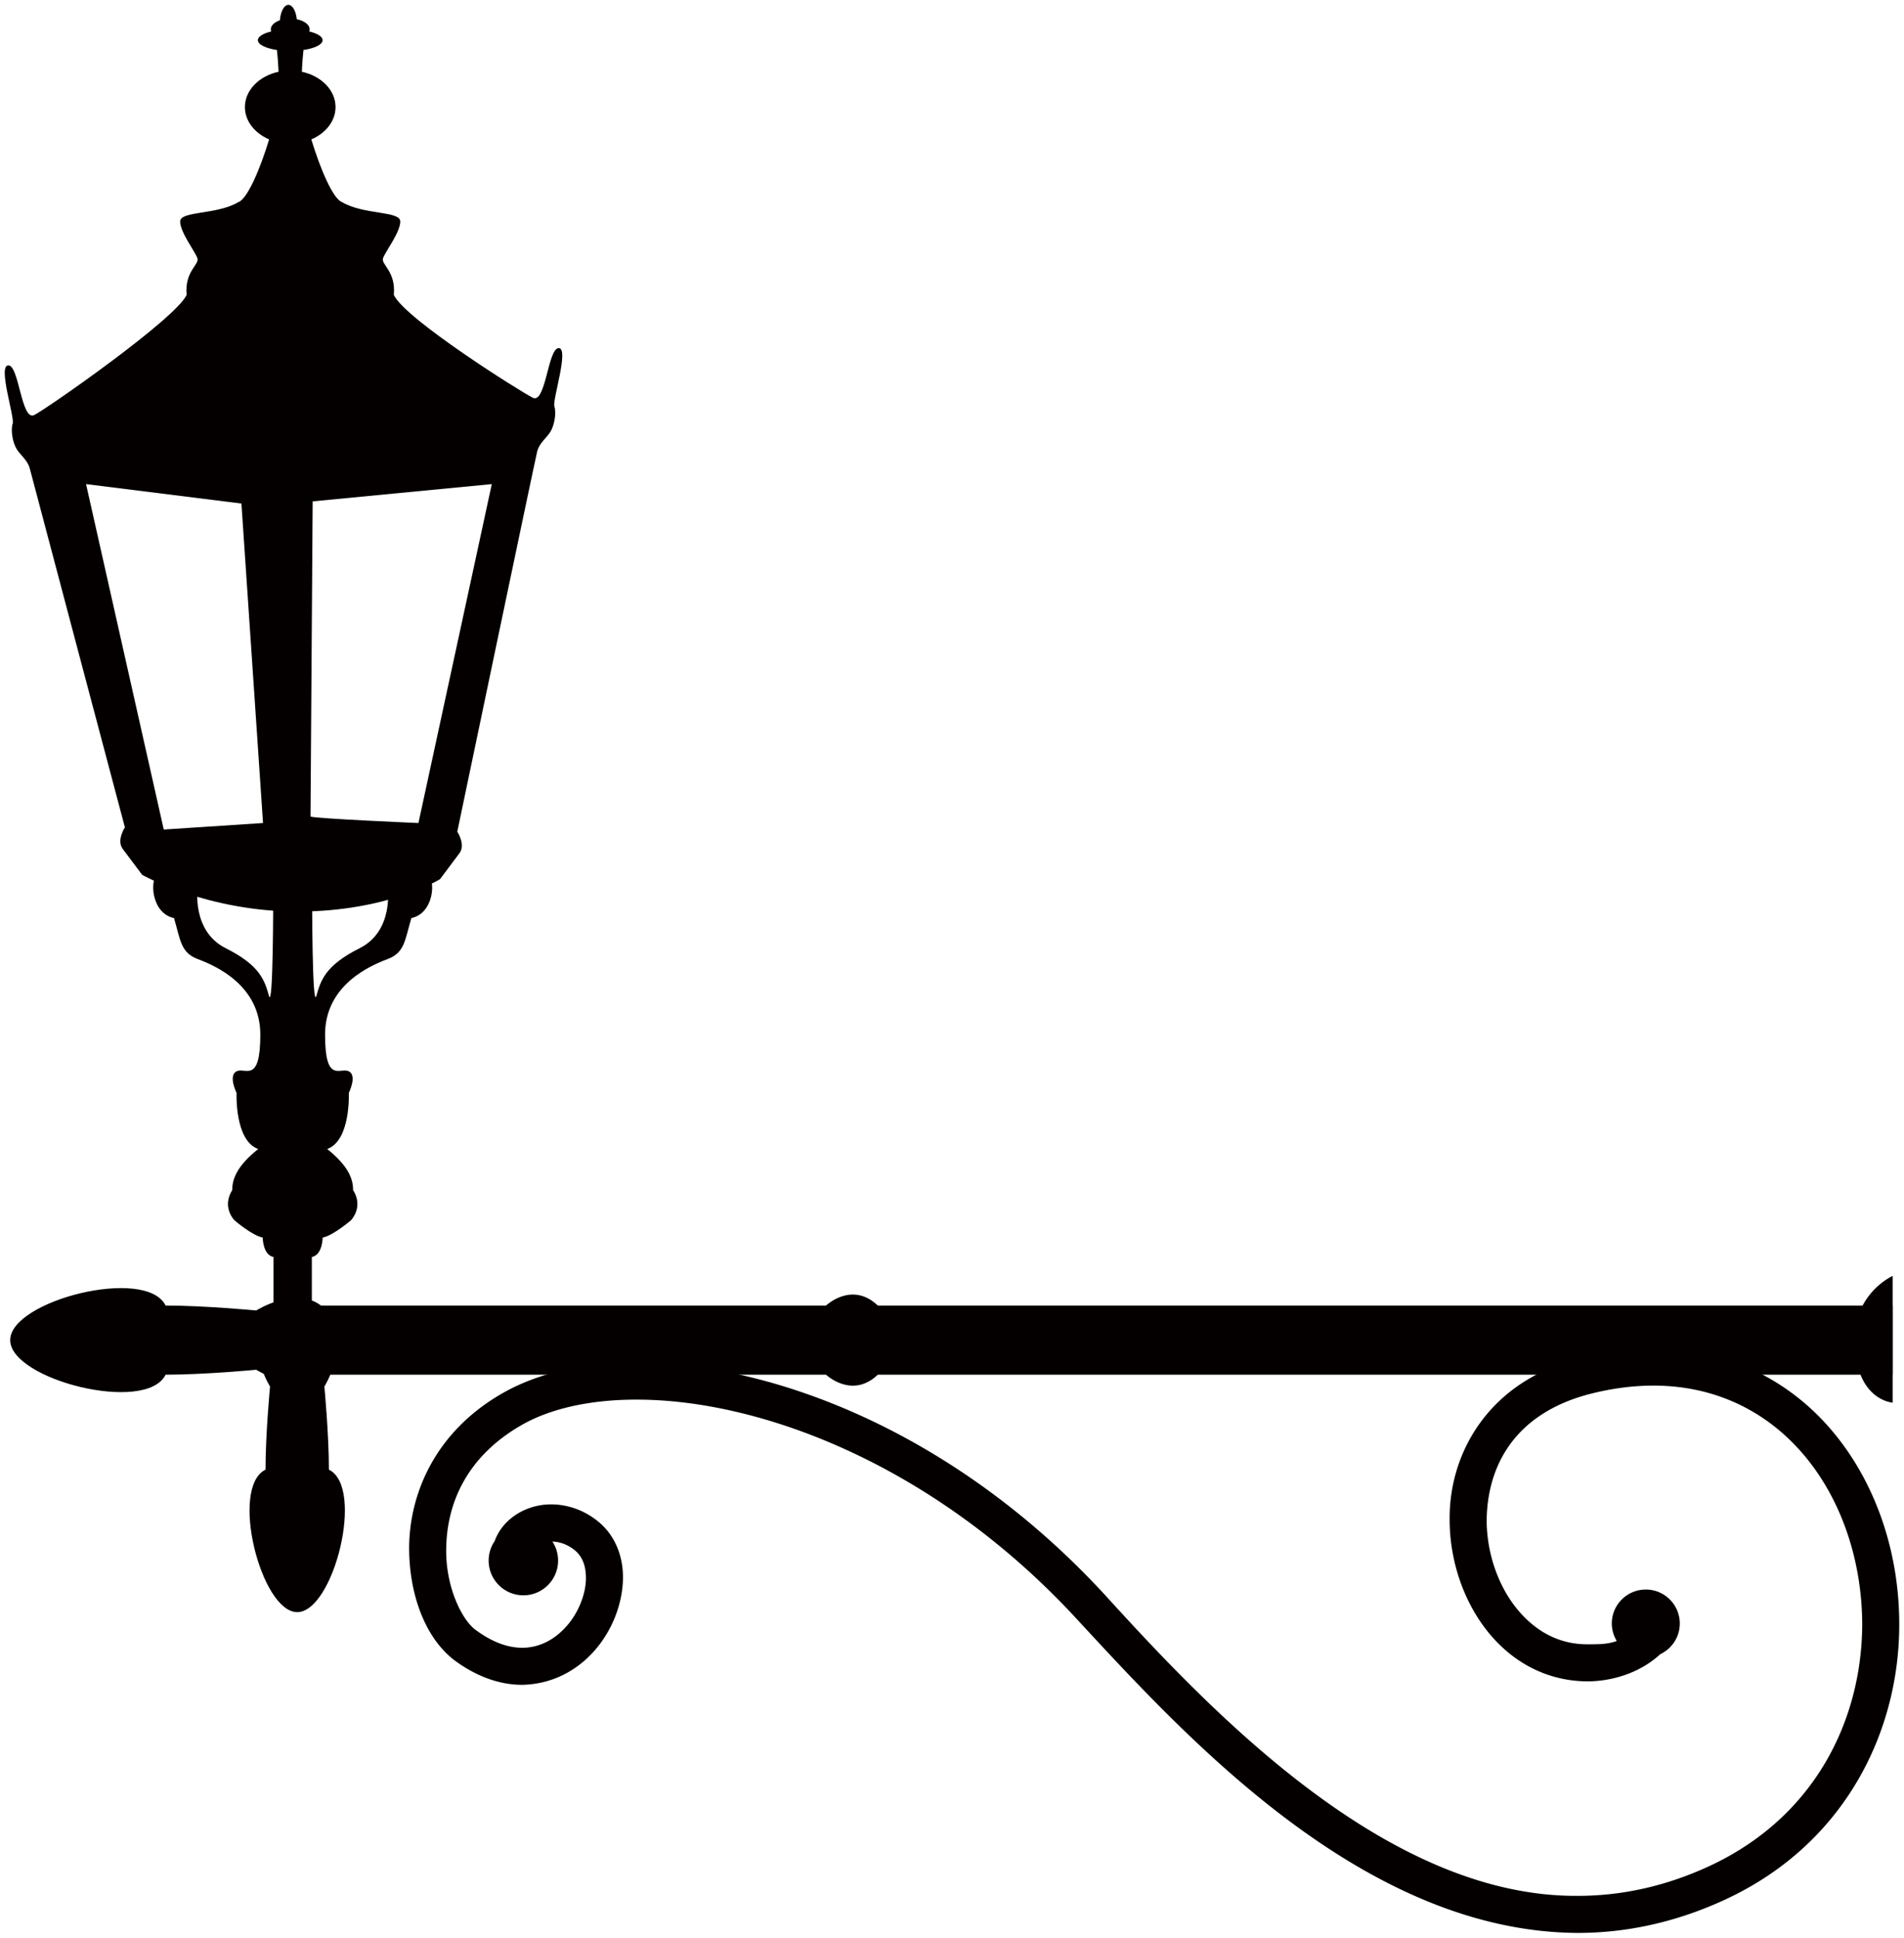 <svg version="1.1" id="_x31_1" xmlns="http://www.w3.org/2000/svg" x="0" y="0" viewBox="0 0 786.259 800" xml:space="preserve"><style>.st0{fill:#040000}</style><path class="st0" d="M230.716 143.712c-4.453 0-5.341 23.174-10.694 20.501-5.34-2.673-52.93-32.653-57.388-42.46.887-9.801-5.347-12.48-4.461-15.148.9-2.673 7.127-10.7 7.127-15.153 0-4.454-15.148-2.674-24.06-8.021-3.703-1.235-9.106-14-12.68-25.885 5.918-2.537 10.005-7.531 10.005-13.336 0-7.004-5.911-12.852-13.907-14.576.131-3.363.398-6.489.665-8.99 4.652-.699 7.895-2.251 7.895-4.062 0-1.477-2.176-2.779-5.508-3.591.1-.286.162-.571.162-.87 0-1.922-2.215-3.548-5.309-4.169C122.208 4.548 120.788 2 119.094 2c-1.773 0-3.232 2.759-3.511 6.369-2.252.781-3.754 2.164-3.754 3.753 0 .299.051.583.156.87-3.319.812-5.503 2.114-5.503 3.591 0 1.811 3.245 3.363 7.879 4.062.278 2.5.533 5.627.676 8.99-7.99 1.724-13.902 7.572-13.902 14.576 0 5.806 4.082 10.799 10.005 13.336-3.579 11.886-8.981 24.651-12.684 25.885-8.919 5.347-24.061 3.567-24.061 8.021 0 4.453 6.234 12.48 7.127 15.153.893 2.668-5.341 5.347-4.454 15.148-4.46 9.806-57.575 46.908-62.929 49.587-5.341 2.68-6.246-20.5-10.694-20.5-4.466 0 2.679 21.388 1.793 24.061-.906 2.68 0 8.026 1.775 10.7 1.786 2.668 4.448 4.455 5.347 8.02.893 3.568 39.221 147.954 39.221 147.954s-3.567 5.347-.887 8.907c2.661 3.573 8.015 10.694 8.015 10.694s26.734 15.16 64.176 15.16c37.429 0 58.822-13.375 58.822-13.375s5.341-7.133 8.015-10.694c2.679-3.561-.887-8.907-.887-8.907s32.076-153.306 32.975-156.874c.887-3.565 3.566-5.347 5.353-8.02 1.773-2.681 2.666-8.021 1.773-10.694-.887-2.673 6.24-24.061 1.78-24.061zM67.623 342.467L35.535 199.862l64.163 8.02 8.92 131.906-40.995 2.679zm105.171-2.679s-41.896-1.786-44.569-2.668l.887-130.131 73.976-7.127-30.294 139.926z"/><path class="st0" d="M128.777 558.168v-39.214c4.46-.88 4.466-8.014 4.466-8.014 4.454-.894 11.68-7.158 11.68-7.158s5.354-5.347.887-12.468c0-4.465-1.773-9.8-10.687-16.945 9.801-3.549 8.914-23.163 8.914-23.163s3.567-7.134 0-8.92c-3.567-1.787-9.801 5.347-9.801-15.135 0-20.508 18.721-28.534 25.842-31.202 7.134-2.679 7.134-8.026 9.807-16.934 8.902-1.786 10.694-15.16 6.234-19.614-4.454-4.452-16.041 7.134-16.041 7.134s2.668 17.815-11.587 24.948c-14.255 7.134-16.047 13.374-17.827 19.614-1.78 6.24-1.78-40.097-1.78-44.562 0-4.466-8.014-10.694-8.014-10.694s-8.034 6.227-8.034 10.694c0 4.465 0 50.802-1.774 44.562-1.786-6.24-3.56-12.48-17.82-19.614-14.261-7.133-11.593-24.948-11.593-24.948s-11.587-11.586-16.041-7.134c-4.448 4.454-2.674 17.829 6.24 19.614 2.679 8.908 2.679 14.255 9.801 16.934 7.133 2.668 25.853 10.694 25.853 31.202 0 20.482-6.24 13.348-9.806 15.135-3.567 1.786 0 8.92 0 8.92s-.887 19.614 8.92 23.163c-8.92 7.145-10.707 12.48-10.707 16.945-4.454 7.121.888 12.468.888 12.468s7.233 6.264 11.693 7.158c0 0 .005 7.134 4.459 8.014v39.214h15.828z"/><path class="st0" d="M109.648 547.91c-7.475 9.8 1.866 24.514 1.866 24.514s-1.866 19.601-1.866 34.315c-14.95 7.344-1.861 58.828 13.087 58.828 14.956 0 28.038-51.484 13.082-58.828 0-14.714-1.866-34.315-1.866-34.315s9.341-14.714 1.866-24.514h-26.169z"/><path class="st0" d="M781.595 538.99H362.499c-10.7-10.209-21.394 0-21.394 0H132.549c-10.694-8.151-26.735 2.033-26.735 2.033s-21.388-2.033-37.435-2.033c-8.02-16.314-64.169-2.048-64.169 14.279 0 16.301 56.148 30.581 64.169 14.266 16.047 0 37.435-2.034 37.435-2.034s16.041 10.197 26.735 2.034h208.556s10.694 10.198 21.394 0h419.096V538.99z"/><path class="st0" d="M781.595 526.758v52.315s-15.692-.881-15.692-26.164c0-19.205 15.692-26.151 15.692-26.151zm-23.757 65.489c-17.25-21.287-43.136-35.567-74.944-35.505-9.689 0-19.906 1.29-30.575 4.057-37.261 9.317-54.002 38.843-53.693 66.682.063 32.727 21.612 66.273 56.695 66.669 9.689.013 21.487-3.101 30.271-11.215 4.764-2.245 8.076-7.047 8.076-12.678 0-7.741-6.283-14.019-14.031-14.019-7.759 0-14.043 6.277-14.043 14.019 0 2.655.775 5.111 2.046 7.22-3.927 1.44-7.99 1.366-12.319 1.366-12.04-.013-21.983-5.82-29.495-15.385-7.45-9.515-11.923-22.777-11.904-35.977.317-22.343 11.532-43.756 42.218-51.881 9.514-2.469 18.441-3.561 26.754-3.561 53.829.087 85.83 47.105 86.109 98.354-.099 39.538-19.359 79.658-63.028 99.979-18.69 8.634-36.828 12.332-54.5 12.332-78.69.496-151.074-75.788-195.014-124.059-61.441-66.806-136.819-96.022-193.712-96.096-21.369.012-40.257 4.131-54.983 12.504-28.316 16.03-38.948 42.181-38.812 64.674.2 19.588 7.06 36.869 18.771 45.765 9.328 6.872 18.924 10.098 27.901 10.085 25.555-.533 41.459-23.77 41.634-44.239.056-8.572-3.096-17.58-10.608-23.472-5.862-4.653-12.666-6.786-19.08-6.786-9.887-.026-19.825 5.582-23.298 15.148a14.242 14.242 0 00-2.481 8.052c0 7.915 6.42 14.341 14.341 14.341 7.915 0 14.328-6.427 14.328-14.341 0-2.904-.874-5.609-2.356-7.866 2.909.113 6.059 1.092 9.068 3.449 3.145 2.494 4.752 6.24 4.789 11.475.062 6.24-2.785 13.944-7.649 19.614-4.899 5.731-11.295 9.328-18.688 9.328-5.317-.024-11.589-1.823-18.883-7.133-5.824-3.908-12.684-17.79-12.486-33.42.13-18.102 7.723-37.962 31.096-51.374 11.588-6.675 28.007-10.532 47.397-10.519 51.769-.076 123.879 27.305 182.453 91.17C489.579 716.928 562.842 797.517 651.475 798c19.826 0 40.301-4.205 60.926-13.758 49.536-22.927 72.01-69.473 71.892-113.849-.019-28.708-9.136-56.831-26.455-78.146z"/></svg>